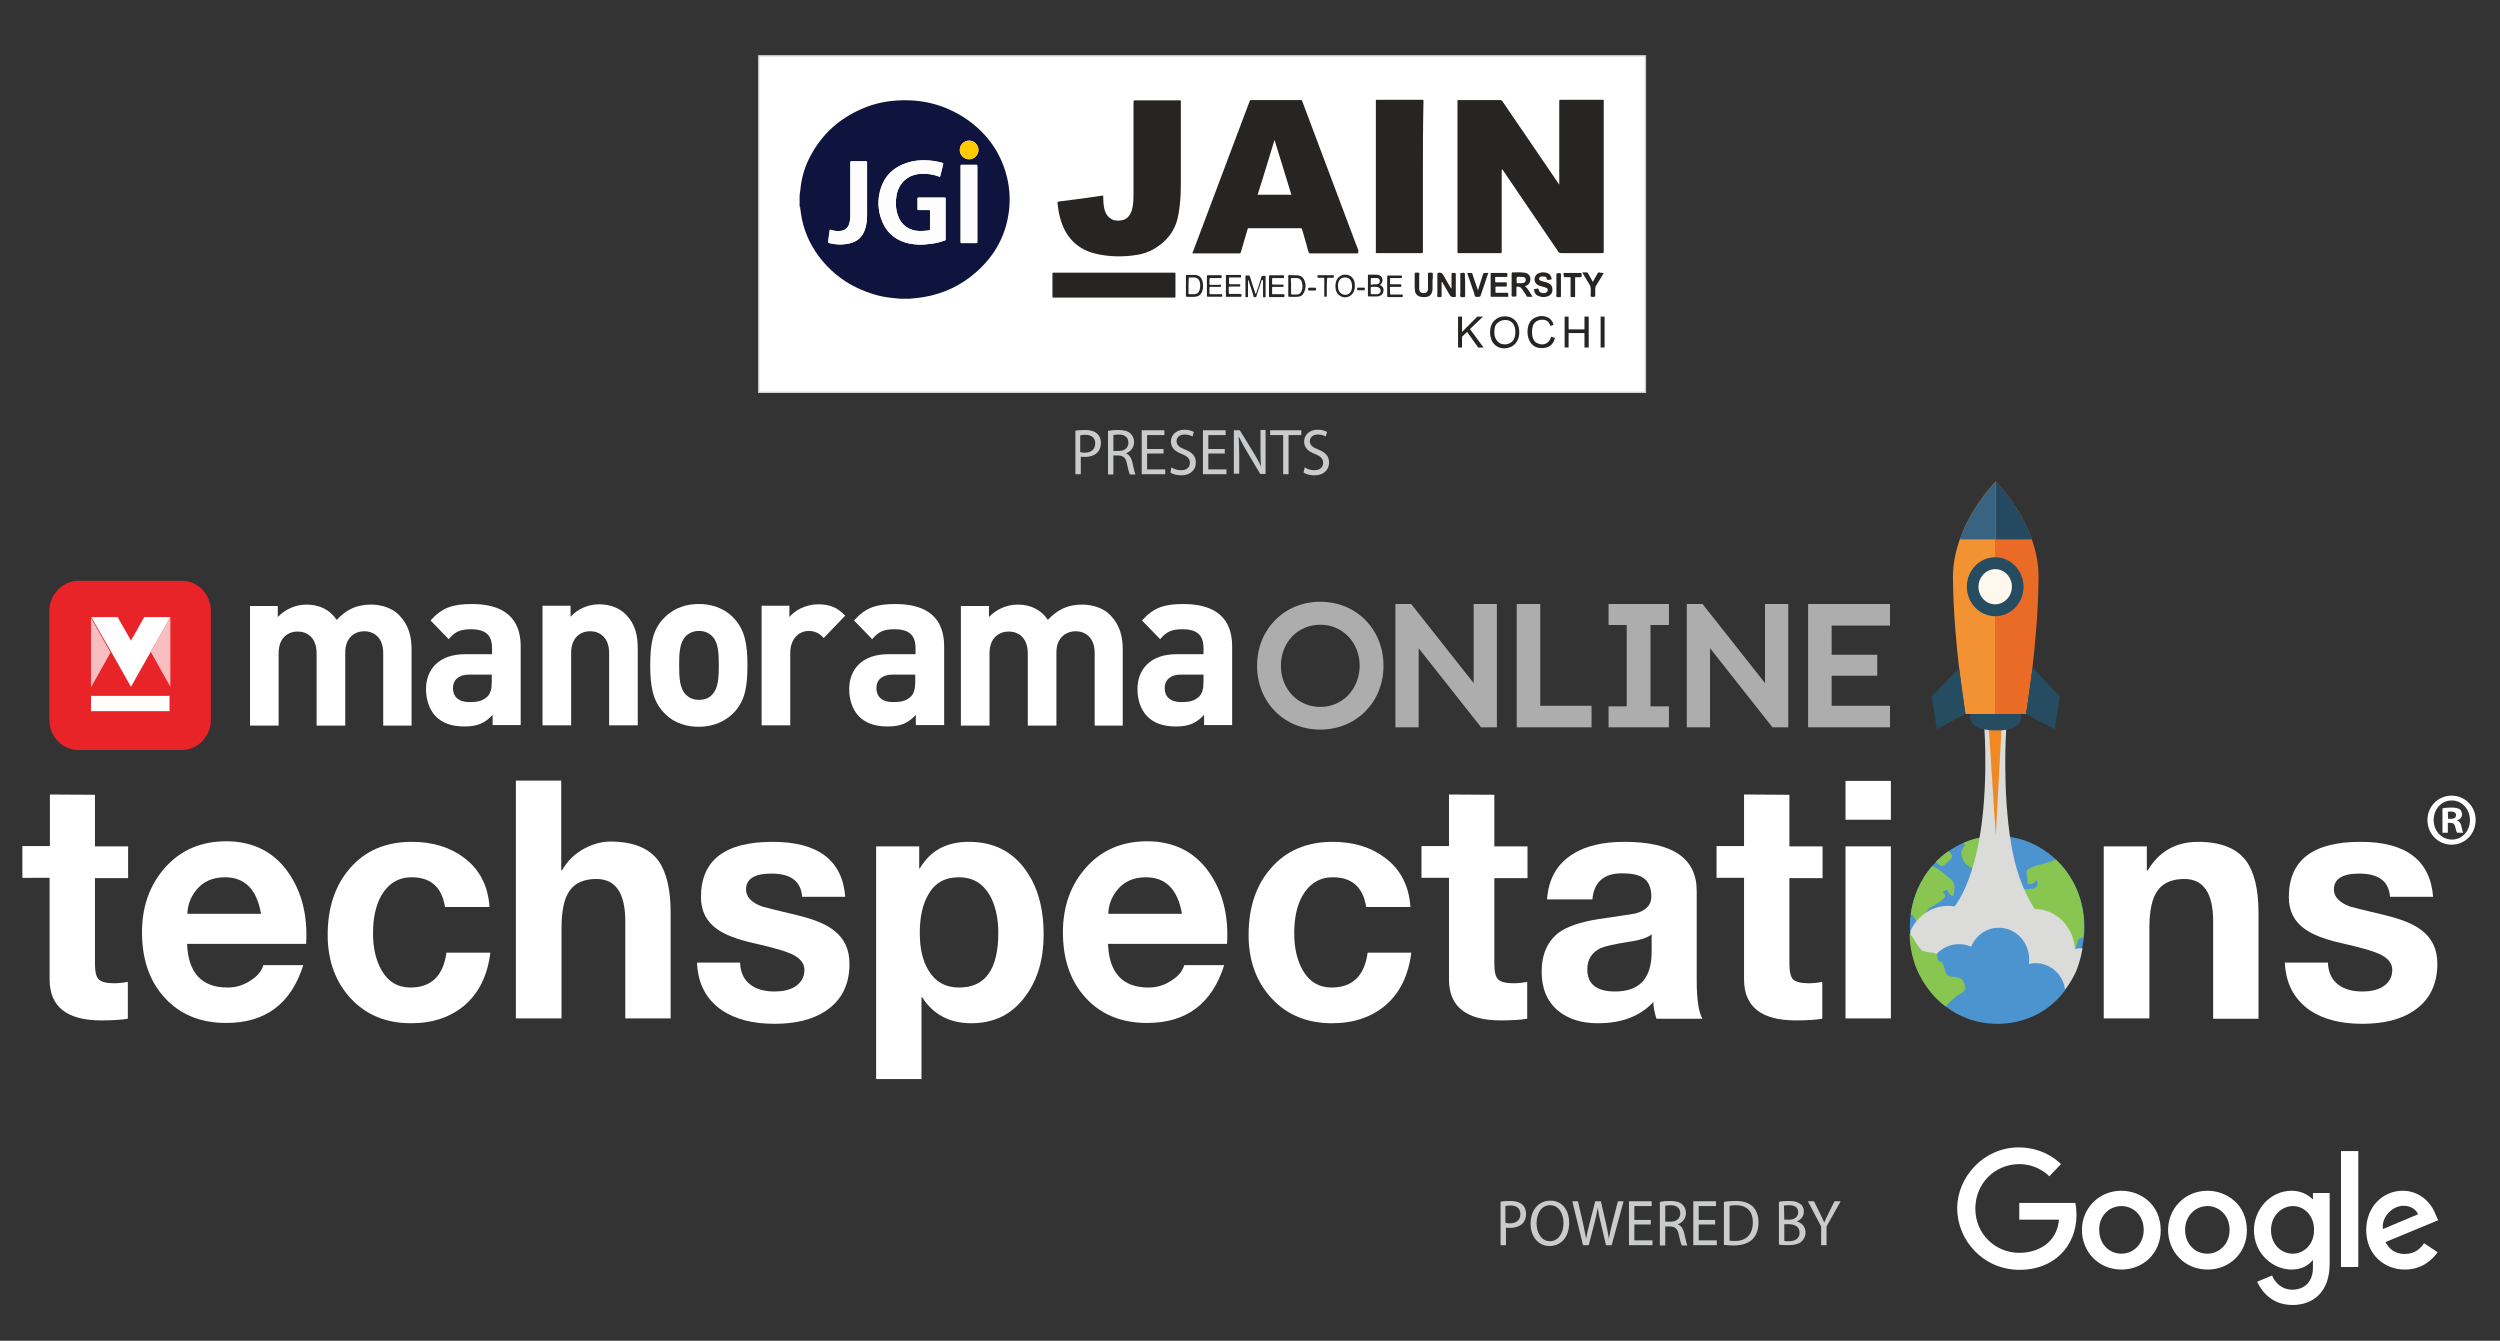 <?xml version="1.0" encoding="utf-8"?>
<!-- Generator: Adobe Illustrator 27.6.1, SVG Export Plug-In . SVG Version: 6.00 Build 0)  -->
<svg version="1.1" id="Layer_1" xmlns="http://www.w3.org/2000/svg" xmlns:xlink="http://www.w3.org/1999/xlink" x="0px" y="0px"
	 viewBox="0 0 882 473" style="enable-background:new 0 0 882 473;" xml:space="preserve">
<rect x="0" y="0" width="882" height="473" fill="#333333" stroke="none"/>
<style type="text/css">
	.st0{fill:#FFFFFF;}
	.st1{opacity:0.6;fill:#FFFFFF;enable-background:new    ;}
	.st2{fill:#E92429;}
	.st3{fill:none;}
	.st4{opacity:0.7;clip-path:url(#SVGID_00000072958895957604854040000010293748888576490156_);enable-background:new    ;}
	.st5{clip-path:url(#SVGID_00000183954321471467348170000004875736032377880203_);}
	.st6{clip-path:url(#SVGID_00000051380449555012720200000003833253863712885650_);fill:#FFFFFF;}
	.st7{clip-path:url(#SVGID_00000164498146879631553790000000996679431448755354_);fill:#FFFFFF;}
	.st8{opacity:0.7;clip-path:url(#SVGID_00000126283784016984260880000011075723678523788684_);enable-background:new    ;}
	.st9{clip-path:url(#SVGID_00000025428621014140581060000008594084462524223880_);}
	.st10{clip-path:url(#SVGID_00000155132128617981036430000012956974234428042673_);fill:#FFFFFF;}
	.st11{fill:#4B94D0;}
	.st12{fill:#89C551;}
	.st13{fill:#F1EFEE;}
	.st14{fill:#DBDCDA;}
	.st15{fill:#F39233;}
	.st16{fill:#EA6B25;}
	.st17{fill:#386381;}
	.st18{fill:#244A61;}
	.st19{fill:#264C62;}
	.st20{fill:#F18821;}
	.st21{fill:#FFF9ED;}
	.st22{fill:#FFFFFF;stroke:#D0D2D3;stroke-width:0.5;stroke-miterlimit:10;}
	.st23{fill:#CACBCC;}
	.st24{fill:#0E143D;}
	.st25{fill:#262524;}
	.st26{fill:#FDFDFD;}
	.st27{fill:#FFCB00;}
</style>
<path class="st0" d="M135.2,255.9v-25.5c0-5.7-3.5-7.7-6.7-7.7c-3.1,0-6.7,2-6.7,7.5V256h-10.1v-25.5c0-5.7-3.5-7.7-6.7-7.7
	s-6.7,2-6.7,7.7V256H88.2v-42.2H98v3.9c2.6-2.8,6.4-4.4,10.1-4.4c4.5,0,8.2,1.7,10.7,5.4c3.4-3.7,7.1-5.4,12.1-5.4
	c4,0,7.7,1.4,9.9,3.7c3.3,3.4,4.4,7.4,4.4,12v27h-10L135.2,255.9L135.2,255.9z"/>
<path class="st0" d="M173.8,255.9v-3.7c-2.7,2.9-5.3,4.1-9.9,4.1c-4.6,0-7.9-1.2-10.3-3.7c-2.2-2.4-3.3-5.8-3.3-9.5
	c0-6.8,4.4-12.3,13.8-12.3h9.5v-2.1c0-4.6-2.2-6.7-7.5-6.7c-3.9,0-5.7,1-7.8,3.5l-6.4-6.6c4-4.5,7.8-5.8,14.6-5.8
	c11.3,0,17.2,5,17.2,14.9v27.8h-9.9L173.8,255.9L173.8,255.9z M173.5,238h-8c-3.6,0-5.7,1.8-5.7,4.8c0,2.9,1.9,4.9,5.8,4.9
	c2.8,0,4.6-0.3,6.4-2c1.1-1.1,1.5-2.8,1.5-5.4V238z"/>
<path class="st0" d="M214.9,255.9v-25.5c0-5.7-3.5-7.7-6.7-7.7s-6.7,2-6.7,7.7v25.5h-10.1v-42.2h9.9v3.9c2.6-2.9,6.4-4.4,10.1-4.4
	c4,0,7.3,1.4,9.5,3.7c3.3,3.4,4.1,7.4,4.1,12v27H214.9z"/>
<path class="st0" d="M259.1,251.2c-2.5,2.7-6.6,5.2-12.6,5.2s-10-2.4-12.5-5.2c-3.6-4-4.6-8.8-4.6-16.5c0-7.6,0.9-12.4,4.6-16.4
	c2.5-2.7,6.5-5.2,12.5-5.2s10.1,2.4,12.6,5.2c3.6,4,4.6,8.8,4.6,16.4C263.7,242.4,262.8,247.2,259.1,251.2 M251.3,224.5
	c-1.2-1.2-2.7-1.9-4.7-1.9s-3.5,0.7-4.7,1.9c-2.1,2.2-2.3,5.8-2.3,10.2s0.2,8.1,2.3,10.3c1.2,1.2,2.6,1.9,4.7,1.9
	c2,0,3.6-0.6,4.7-1.9c2.1-2.2,2.3-5.9,2.3-10.3C253.6,230.3,253.4,226.7,251.3,224.5"/>
<path class="st0" d="M290.6,225.1c-1.5-1.6-2.9-2.5-5.3-2.5c-3.1,0-6.5,2.4-6.5,7.8v25.5h-10.1v-42.2h9.8v4
	c1.9-2.4,5.8-4.5,10.2-4.5c4,0,6.7,1.1,9.5,4L290.6,225.1z"/>
<path class="st0" d="M323.1,255.9v-3.7c-2.7,2.9-5.3,4.1-9.9,4.1s-7.9-1.2-10.3-3.7c-2.2-2.4-3.3-5.8-3.3-9.5
	c0-6.8,4.4-12.3,13.8-12.3h9.6v-2.1c0-4.6-2.2-6.7-7.5-6.7c-3.9,0-5.7,1-7.8,3.5l-6.4-6.6c4-4.5,7.8-5.8,14.6-5.8
	c11.3,0,17.2,5,17.2,14.9v27.8h-10L323.1,255.9L323.1,255.9z M322.9,238h-8c-3.6,0-5.7,1.8-5.7,4.8c0,2.9,1.9,4.9,5.8,4.9
	c2.8,0,4.6-0.3,6.4-2c1.1-1.1,1.5-2.8,1.5-5.4L322.9,238L322.9,238z"/>
<path class="st0" d="M386.2,255.9v-25.5c0-5.7-3.5-7.7-6.7-7.7c-3.1,0-6.8,2-6.8,7.5V256h-10.1v-25.5c0-5.7-3.5-7.7-6.7-7.7
	s-6.8,2-6.8,7.7V256H339v-42.2h9.9v3.9c2.6-2.8,6.4-4.4,10.1-4.4c4.5,0,8.2,1.7,10.7,5.4c3.4-3.7,7.1-5.4,12.1-5.4
	c4,0,7.7,1.4,9.9,3.7c3.3,3.4,4.4,7.4,4.4,12v27h-9.9V255.9z"/>
<path class="st0" d="M424.8,255.9v-3.7c-2.7,2.9-5.3,4.1-9.9,4.1s-7.9-1.2-10.3-3.7c-2.2-2.4-3.3-5.8-3.3-9.5
	c0-6.8,4.4-12.3,13.8-12.3h9.5v-2.1c0-4.6-2.2-6.7-7.5-6.7c-3.9,0-5.7,1-7.8,3.5l-6.4-6.6c4-4.5,7.8-5.8,14.6-5.8
	c11.3,0,17.2,5,17.2,14.9v27.8h-9.9L424.8,255.9L424.8,255.9z M424.6,238h-8c-3.6,0-5.7,1.8-5.7,4.8c0,2.9,1.9,4.9,5.8,4.9
	c2.8,0,4.6-0.3,6.4-2c1.1-1.1,1.5-2.8,1.5-5.4L424.6,238L424.6,238z"/>
<path class="st1" d="M465.8,212.3c-12.7,0-22.3,9.7-22.3,22.6c0,12.9,9.6,22.5,22.3,22.5c12.7,0,22.3-9.7,22.3-22.5
	C488.1,222,478.5,212.3,465.8,212.3 M465.8,249.4c-7.9,0-13.9-6.3-13.9-14.5c0-8.3,6-14.5,13.9-14.5s13.9,6.3,13.9,14.5
	C479.6,243.1,473.7,249.4,465.8,249.4"/>
<polygon class="st1" points="519.9,241 498.1,213.4 497.9,213.1 492.3,213.1 492.3,256.6 500.5,256.6 500.5,228.7 522.3,256.3 
	522.5,256.6 528.1,256.6 528.1,213.1 519.9,213.1 "/>
<polygon class="st1" points="543.4,213.1 535.1,213.1 535.1,256.6 561.5,256.6 561.5,249 543.4,249 "/>
<polygon class="st1" points="567.5,220.5 573.9,220.5 573.9,249.2 567.5,249.2 567.5,256.6 588.8,256.6 588.8,249.2 582.3,249.2 
	582.3,220.5 588.8,220.5 588.8,213.1 567.5,213.1 "/>
<polygon class="st1" points="622.7,241 600.9,213.4 600.7,213.1 595.1,213.1 595.1,256.6 603.3,256.6 603.3,228.7 625.1,256.3 
	625.3,256.6 630.9,256.6 630.9,213.1 622.7,213.1 "/>
<polygon class="st1" points="666.8,220.7 666.8,213.1 637.9,213.1 637.9,256.6 666.8,256.6 666.8,249 646.2,249 646.2,238.4 
	662.3,238.4 662.3,231 646.2,231 646.2,220.7 "/>
<path class="st2" d="M17.4,215.6v38.3c0,5.9,4.6,10.7,10.2,10.7h36.6c5.6,0,10.2-4.8,10.2-10.7v-38.3c0-5.9-4.6-10.7-10.2-10.7H27.6
	C22,205,17.4,209.8,17.4,215.6"/>
<rect x="32.1" y="245.5" class="st0" width="27.7" height="5.4"/>
<rect x="17.4" y="205" class="st3" width="649.4" height="59.6"/>
<g>
	<g>
		<g>
			<defs>
				<rect id="SVGID_1_" x="17.4" y="204.6" width="654.2" height="60"/>
			</defs>
			<clipPath id="SVGID_00000023985642389778204640000002240641485398347948_">
				<use xlink:href="#SVGID_1_"  style="overflow:visible;"/>
			</clipPath>
			<g style="opacity:0.7;clip-path:url(#SVGID_00000023985642389778204640000002240641485398347948_);enable-background:new    ;">
				<g>
					<g>
						<g>
							<defs>
								<rect id="SVGID_00000147219902269221603760000015075627288102238862_" x="52.9" y="217.6" width="7.5" height="25"/>
							</defs>
							<clipPath id="SVGID_00000075873881981706322750000000011888098264480902_">
								<use xlink:href="#SVGID_00000147219902269221603760000015075627288102238862_"  style="overflow:visible;"/>
							</clipPath>
							<g style="clip-path:url(#SVGID_00000075873881981706322750000000011888098264480902_);">
								<g>
									<g>
										<defs>
											<rect id="SVGID_00000070085978075893526710000013183670416106879651_" x="53.2" y="217.7" width="7" height="24.6"/>
										</defs>
										<clipPath id="SVGID_00000003822858281784694010000015242343983306438057_">
											<use xlink:href="#SVGID_00000070085978075893526710000013183670416106879651_"  style="overflow:visible;"/>
										</clipPath>
										<polygon style="clip-path:url(#SVGID_00000003822858281784694010000015242343983306438057_);fill:#FFFFFF;" points="
											60.1,217.7 53.2,230 60.1,242.3 										"/>
									</g>
								</g>
							</g>
						</g>
					</g>
				</g>
			</g>
		</g>
	</g>
	<g>
		<g>
			<defs>
				<rect id="SVGID_00000006677347895293733450000003823344850312917164_" x="17.4" y="204.6" width="654.2" height="60"/>
			</defs>
			<clipPath id="SVGID_00000168806110489990620580000011675110092270702224_">
				<use xlink:href="#SVGID_00000006677347895293733450000003823344850312917164_"  style="overflow:visible;"/>
			</clipPath>
			<polygon style="clip-path:url(#SVGID_00000168806110489990620580000011675110092270702224_);fill:#FFFFFF;" points="60.1,217.7 
				50.9,217.7 46.2,226 41.5,217.7 32.2,217.7 39.2,229.9 46.2,242.3 53.1,230.1 53.1,230.1 			"/>
		</g>
	</g>
</g>
<g>
	<g>
		<g>
			<defs>
				<rect id="SVGID_00000055674883344269991800000009201062159418923673_" x="17.4" y="205" width="649.4" height="59.6"/>
			</defs>
			<clipPath id="SVGID_00000183947169971815769870000015163052700188484240_">
				<use xlink:href="#SVGID_00000055674883344269991800000009201062159418923673_"  style="overflow:visible;"/>
			</clipPath>
			<g style="opacity:0.7;clip-path:url(#SVGID_00000183947169971815769870000015163052700188484240_);enable-background:new    ;">
				<g>
					<g>
						<g>
							<defs>
								<rect id="SVGID_00000000187017070839194980000013749677572429874053_" x="31.8" y="217.9" width="7.4" height="24.9"/>
							</defs>
							<clipPath id="SVGID_00000139985290728448654940000011575480870906843573_">
								<use xlink:href="#SVGID_00000000187017070839194980000013749677572429874053_"  style="overflow:visible;"/>
							</clipPath>
							<g style="clip-path:url(#SVGID_00000139985290728448654940000011575480870906843573_);">
								<g>
									<g>
										<defs>
											<rect id="SVGID_00000055695371025504308030000003125596851597424822_" x="32.1" y="218" width="7" height="24.5"/>
										</defs>
										<clipPath id="SVGID_00000171687159389336433230000015834937772565726600_">
											<use xlink:href="#SVGID_00000055695371025504308030000003125596851597424822_"  style="overflow:visible;"/>
										</clipPath>
										<polygon style="clip-path:url(#SVGID_00000171687159389336433230000015834937772565726600_);fill:#FFFFFF;" points="
											32.1,218 32.1,242.5 39,230.2 										"/>
									</g>
								</g>
							</g>
						</g>
					</g>
				</g>
			</g>
		</g>
	</g>
</g>
<g>
	<g>
		<g>
			<g>
				<g>
					<g>
						<g>
							<g>
								<path class="st11" d="M735.4,327c0,17.8-13.8,32.1-30.8,32.1s-30.8-14.4-30.8-32.1c0-17.8,13.8-32.1,30.8-32.1
									C721.6,294.9,735.4,309.3,735.4,327z"/>
							</g>
						</g>
					</g>
				</g>
			</g>
		</g>
	</g>
</g>
<g>
	<g>
		<g>
			<g>
				<g>
					<g>
						<g>
							<g>
								<path class="st12" d="M702.5,322.1c-0.4,2.6-4.5,2.4-5.4,4.9c-0.8,2.2,0.8,4.9,2.3,6.1c4.3,2.8,8,0.6,8,7.7
									c0,3.6-3.1,10.9,1.4,12.8c3.7,1.4,9.9-4.5,11.6-6.7c1.4-2,1.7-3.2,3.7-4.9c2.3-2,3.1-2.2,0.6-4.1c-1.9-1.4-3.3-0.8-4.1-3.7
									c-0.4-1.4,1-3.6,0.6-5.3c-0.6-3.9-5.2-4.5-8.5-6.1c-3.5-1.6-5.6-1.6-9.3-1.6L702.5,322.1z"/>
							</g>
						</g>
					</g>
				</g>
			</g>
		</g>
	</g>
</g>
<g>
	<g>
		<g>
			<g>
				<g>
					<g>
						<g>
							<g>
								<path class="st12" d="M725.3,303.2c-2.1,1.2-5.4,1.7-7.3,2.3c-5,2-2.3,1.8-2.7,6.3c1.4,0.4,2.5-0.2,3.3-1.4
									c1.4,4.1-3.5,3.2-5.2,3.2c-1,0-1.7-0.4-2.7,0c-1.6,0.8,0.4,3.7-1.7,1.6c-1-0.6-0.2-2.4-1.6-3.4c-0.6-0.4-3.7-0.6-4.3-0.2
									c-2.3,1.6,0.8,4.3,2.5,5.7c1.4,1.2,0.8,1.6,2.9,2c1.2,0.2,2.3-0.8,3.5-0.4c2.3,0.6,3.3,3,5.8,3.9c3.1,1,4.7,0.8,6,4.1
									c0.8,2,1,4.3,2.1,6.5c1.9,3,4.5,5.1,6.4,1.2c0.9-2,0.4-4.1,2.7-3.7c0.1-1.2,0.2-2.5,0.2-3.8
									C735.4,317.6,731.5,309.1,725.3,303.2z"/>
							</g>
						</g>
					</g>
				</g>
			</g>
		</g>
	</g>
</g>
<g>
	<g>
		<g>
			<g>
				<g>
					<g>
						<g>
							<g>
								<path class="st12" d="M687,309.1c-1.9-1.5-3.5-3-5.4-3.5c-4,4.7-6.7,10.6-7.5,17.1c1.8,0,1.1,3.4,3.6,2.2
									c0.6-0.2,1.9-3.2,2.5-4.1c1.2-1.2,8.5-4.1,5.2-5.9c0.4-0.6,0.8-0.8,1.6-1c0.4,1.2,1,2,2.1,2.2
									C689.9,312.6,689.9,311.2,687,309.1z"/>
							</g>
						</g>
					</g>
				</g>
			</g>
		</g>
	</g>
</g>
<g>
	<g>
		<g>
			<g>
				<g>
					<g>
						<g>
							<g>
								<path class="st12" d="M685.4,305.5c0.4,0,3.3-2.8,3.3-3c0-1-0.5-1.7-1.3-2.2c-1.6,1.1-3,2.3-4.4,3.7
									C683.8,304.8,684.3,305.5,685.4,305.5z"/>
							</g>
						</g>
					</g>
				</g>
			</g>
		</g>
	</g>
</g>
<g>
	<g>
		<g>
			<g>
				<g>
					<g>
						<g>
							<g>
								<path class="st12" d="M703.9,294.9c-4.1,0.1-7.9,1-11.4,2.6c0.3,0.2,0.5,0.4,0.8,0.5c-1.3,2.3-2,2.7-0.6,5.5
									c1,2.3,2.6,2,4.5,3.8c1.5-1.7,0.3-2.3,0.7-3.8c0.3-1.5,1.6-2.3,2.9-2.9c2-0.9,5.7,0.2,5.2-3
									C706,296.4,705.2,295.5,703.9,294.9z"/>
							</g>
						</g>
					</g>
				</g>
			</g>
		</g>
	</g>
</g>
<g>
	<g>
		<g>
			<g>
				<g>
					<g>
						<g>
							<g>
								<path class="st12" d="M702.1,302.1c1.6-0.3,1.7,1.4,3.3,0.9c1,2.7-5.4,2.1-3.3-0.8V302.1z"/>
							</g>
						</g>
					</g>
				</g>
			</g>
		</g>
	</g>
</g>
<path class="st13" d="M727.4,319.1"/>
<g>
	<path class="st0" d="M33.5,280.4v18.2h11.7v11.2H33.5v30.1c0,2.8,0.4,4.7,1.3,5.6c0.9,0.9,2.7,1.4,5.4,1.4c1.8,0,3.4-0.2,4.9-0.5
		v13c-2.2,0.4-5.4,0.6-9.3,0.6c-12.2,0-18.3-4.8-18.3-14.5v-35.8H7.9v-11.2h9.7v-18.2L33.5,280.4L33.5,280.4z"/>
	<path class="st0" d="M108,333H66c0.4,10.3,5.2,15.4,14.3,15.4c3.1,0,5.8-0.9,8.3-2.6c2.3-1.5,3.7-3.2,4.3-5.3H107
		c-4.3,13.6-13.3,20.4-27.2,20.4c-9.1,0-16.3-3-21.7-8.9s-8-13.6-8-23.1c0-9.2,2.8-16.9,8.3-23s12.7-9.1,21.4-9.1
		c9.4,0,16.8,3.7,21.9,11C106.5,314.7,108.6,323.1,108,333 M66.1,322.4h26c-1.5-8.6-5.7-12.9-12.7-12.9c-4.5,0-7.9,1.6-10.3,4.7
		C67.2,316.6,66.2,319.3,66.1,322.4"/>
	<path class="st0" d="M172.7,320H157c-1.1-7-5-10.5-11.8-10.5c-4.6,0-8.2,2.2-10.7,6.5c-2,3.6-2.9,8-2.9,13.3c0,5.1,1,9.4,2.9,12.8
		c2.3,4.2,5.8,6.3,10.3,6.3c7.3,0,11.6-4.1,12.7-12.3H173c-1,8-4,14.1-8.9,18.4c-5,4.3-11.3,6.5-19.1,6.5c-8.7,0-15.8-2.9-21.2-8.7
		c-5.4-5.8-8.2-13.3-8.2-22.4c0-9.7,2.6-17.5,7.8-23.5c5.4-6.3,12.7-9.4,21.9-9.4c7.3,0,13.5,1.9,18.4,5.6
		C169.3,306.8,172.2,312.6,172.7,320"/>
	<path class="st0" d="M182,359.3v-83.9h16V307h0.3c1.9-3.3,4.5-5.8,7.8-7.6c3-1.6,6.1-2.5,9.2-2.5c8,0,13.7,2.3,17,6.8
		c2.8,3.9,4.3,10,4.3,18.2v37.4h-16V325c0-9.9-3.4-14.9-10.2-14.9c-4.3,0-7.5,1.4-9.4,4.1c-2,2.7-2.9,7.2-2.9,13.3v31.8H182z"/>
	<path class="st0" d="M245.9,339.6h15.2c0.1,3.4,1.3,6.1,3.8,7.9c2.2,1.6,5,2.3,8.4,2.3c2.8,0,5.1-0.5,7-1.6
		c2.3-1.4,3.5-3.4,3.5-6.1c0-2.3-1.6-4.2-4.7-5.6c-2.2-1-6.7-2.3-13.4-3.8c-5.7-1.3-9.9-2.9-12.7-4.9c-3.8-2.7-5.7-6.4-5.7-11.3
		c0-13,8.4-19.5,25.3-19.5c16,0,24.6,6.5,25.6,19.4H283c-0.4-5.5-4-8.2-10.9-8.2c-5.9,0-8.9,1.9-8.9,5.6c0,2.6,1.9,4.6,5.6,6
		c0.5,0.2,4.6,1.2,12.5,3.1c5.8,1.4,10,3.1,12.7,5.2c3.8,2.8,5.7,6.8,5.7,11.9c0,7.4-2.8,12.9-8.3,16.6c-4.6,3.1-10.6,4.6-18.2,4.6
		s-13.7-1.6-18.4-4.7C249.1,352.6,246.2,347,245.9,339.6"/>
	<path class="st0" d="M309.1,380.7v-82.1h15.2v7.8h0.2c3.7-6.3,9.4-9.4,17.3-9.4c8.6,0,15.3,3.3,20,9.9c4.3,5.9,6.4,13.5,6.4,22.8
		c0,8.7-2.1,15.9-6.4,21.7c-4.6,6.4-11,9.6-19.1,9.6c-7.7,0-13.5-3.1-17.4-9.2h-0.2v28.9L309.1,380.7L309.1,380.7z M338.4,348.4
		c9.2,0,13.8-6.4,13.8-19.3c0-5.5-1.1-9.9-3.1-13.4c-2.5-4.2-6.1-6.2-10.8-6.2c-4.9,0-8.5,2-10.8,6.1c-2,3.4-3,8-3,13.5
		s1,9.9,3.1,13.3C330,346.4,333.6,348.4,338.4,348.4"/>
	<path class="st0" d="M432.9,333h-42c0.4,10.3,5.2,15.4,14.3,15.4c3.1,0,5.8-0.9,8.3-2.6c2.3-1.5,3.7-3.2,4.3-5.3h14.1
		c-4.3,13.6-13.3,20.4-27.2,20.4c-9.1,0-16.3-3-21.7-8.9c-5.4-5.9-8-13.6-8-23.1c0-9.2,2.8-16.9,8.3-23s12.7-9.1,21.4-9.1
		c9.4,0,16.8,3.7,21.9,11C431.4,314.7,433.5,323.1,432.9,333 M391,322.4h26c-1.5-8.6-5.7-12.9-12.7-12.9c-4.5,0-7.9,1.6-10.3,4.7
		C392.1,316.6,391.1,319.3,391,322.4"/>
	<path class="st0" d="M497.6,320H482c-1.1-7-5-10.5-11.8-10.5c-4.6,0-8.2,2.2-10.7,6.5c-2,3.6-2.9,8-2.9,13.3c0,5.1,1,9.4,2.9,12.8
		c2.3,4.2,5.8,6.3,10.3,6.3c7.3,0,11.6-4.1,12.7-12.3h15.4c-1,8-4,14.1-8.9,18.4c-5,4.3-11.3,6.5-19.1,6.5c-8.7,0-15.8-2.9-21.2-8.7
		c-5.4-5.8-8.2-13.3-8.2-22.4c0-9.7,2.6-17.5,7.8-23.5c5.4-6.3,12.7-9.4,21.9-9.4c7.3,0,13.5,1.9,18.4,5.6
		C494.2,306.8,497.1,312.6,497.6,320"/>
	<path class="st0" d="M527.2,280.4v18.2h11.7v11.2h-11.7v30.1c0,2.8,0.4,4.7,1.3,5.6c0.9,0.9,2.7,1.4,5.4,1.4c1.8,0,3.4-0.2,4.9-0.5
		v13c-2.2,0.4-5.4,0.6-9.3,0.6c-12.2,0-18.3-4.8-18.3-14.5v-35.8h-9.7v-11.2h9.7v-18.2L527.2,280.4L527.2,280.4z"/>
	<path class="st0" d="M561.8,317.3h-16c0.5-7.2,3.5-12.5,9.1-16c4.6-2.9,10.7-4.3,18.2-4.3c17,0,25.5,5.8,25.5,17.3v31.6
		c0,6.7,0.7,11.2,2,13.5h-16.2c-0.7-2.2-1.1-4.2-1.1-5.9c-4.6,5-11.1,7.5-19.6,7.5c-5.8,0-10.5-1.5-14.1-4.5
		c-3.8-3.2-5.7-7.8-5.7-13.7c0-6.2,2.1-10.8,6.2-13.9c3-2.1,7.5-3.6,13.6-4.6c8.6-1.3,13-1.9,13.2-2c3.8-1,5.7-3,5.7-6
		c0-3.3-1.1-5.6-3.2-6.8c-1.5-0.9-3.9-1.4-7.2-1.4C565.9,308.1,562.3,311.2,561.8,317.3 M582.7,335.8v-6.2c-1.3,1.2-4,2.1-8.3,2.7
		c-4.9,0.8-8.1,1.5-9.7,2.2c-3.1,1.5-4.7,4-4.7,7.5c0,5.2,3.3,7.8,9.8,7.8C578.4,349.8,582.7,345.2,582.7,335.8"/>
	<path class="st0" d="M631.3,280.4v18.2H643v11.2h-11.7v30.1c0,2.8,0.4,4.7,1.3,5.6c0.9,0.9,2.7,1.4,5.4,1.4c1.8,0,3.4-0.2,4.9-0.5
		v13c-2.2,0.4-5.4,0.6-9.3,0.6c-12.2,0-18.3-4.8-18.3-14.5v-35.8h-9.7v-11.2h9.7v-18.2L631.3,280.4L631.3,280.4z"/>
	<path class="st0" d="M667.1,289.2h-16v-13.7h16V289.2z M651.1,298.6h16v60.7h-16V298.6z"/>
	<path class="st0" d="M742.2,359.3v-60.7h15.2v8.5h0.3c4-6.7,9.9-10.1,17.8-10.1c8,0,13.7,2.3,17,6.8c2.8,3.9,4.3,10,4.3,18.2v37.4
		h-16V325c0-9.9-3.4-14.9-10.2-14.9c-4.3,0-7.5,1.4-9.4,4.1c-2,2.7-2.9,7.2-2.9,13.3v31.8H742.2z"/>
	<path class="st0" d="M806.1,339.6h15.2c0.1,3.4,1.3,6.1,3.8,7.9c2.2,1.6,5,2.3,8.4,2.3c2.8,0,5.1-0.5,7-1.6
		c2.3-1.4,3.5-3.4,3.5-6.1c0-2.3-1.6-4.2-4.7-5.6c-2.2-1-6.7-2.3-13.4-3.8c-5.7-1.3-9.9-2.9-12.7-4.9c-3.8-2.7-5.7-6.4-5.7-11.3
		c0-13,8.4-19.5,25.3-19.5c16,0,24.6,6.5,25.6,19.4h-15.2c-0.4-5.5-4-8.2-10.9-8.2c-5.9,0-8.9,1.9-8.9,5.6c0,2.6,1.9,4.6,5.6,6
		c0.5,0.2,4.6,1.2,12.5,3.1c5.8,1.4,10,3.1,12.7,5.2c3.8,2.8,5.7,6.8,5.7,11.9c0,7.4-2.8,12.9-8.3,16.6c-4.6,3.1-10.6,4.6-18.2,4.6
		c-7.6,0-13.7-1.6-18.4-4.7C809.4,352.6,806.4,347,806.1,339.6"/>
	<path class="st0" d="M873.4,289.3c0,4.9-3.7,8.7-8.5,8.7c-4.7,0-8.5-3.8-8.5-8.7c0-4.8,3.8-8.6,8.5-8.6
		C869.7,280.7,873.4,284.5,873.4,289.3 M858.6,289.3c0,3.8,2.7,6.9,6.5,6.9c3.6,0,6.3-3.1,6.3-6.8c0-3.8-2.7-7-6.4-7
		C861.3,282.4,858.6,285.5,858.6,289.3 M863.6,293.8h-1.9v-8.6c0.8-0.2,1.8-0.3,3.2-0.3c1.6,0,2.3,0.3,2.9,0.6
		c0.5,0.4,0.8,1.1,0.8,1.9c0,0.9-0.7,1.7-1.7,2v0.1c0.8,0.3,1.3,0.9,1.5,2.1c0.3,1.3,0.4,1.8,0.6,2.2h-2.1c-0.3-0.3-0.4-1.1-0.7-2.1
		c-0.2-0.9-0.7-1.4-1.7-1.4h-0.9L863.6,293.8L863.6,293.8z M863.7,288.9h0.9c1.1,0,1.9-0.4,1.9-1.3c0-0.8-0.6-1.3-1.8-1.3
		c-0.5,0-0.9,0.1-1.1,0.1L863.7,288.9L863.7,288.9z"/>
</g>
<path class="st14" d="M728,349.9h-45.3c0,0-5.2-3.6-7.1-10.1c-2-6.6-1.6-11.3-1.6-11.3c2.3-5.2,7.4-8.9,13.2-8.9
	c0.9,0,1.5,0.1,2.4,0.2c2.3-3.1,5.5-9,7.9-19.7c4.3-19.2,2.6-42.9,2.6-42.9h7.7c0,0-1.5,21.6,1.8,40.9c1.9,11.4,5.6,18.6,8.3,22.6
	h-0.1c7.6,0,13.7,6.2,14.3,14.2c0.8-0.3,1.7-0.4,2.6-0.4c0,0-0.5,3.9-2.3,8.3C730.4,347.1,728,349.9,728,349.9"/>
<path class="st11" d="M728.5,348.8c-0.8-5.2-5.2-9-10.4-9c-0.8,0-1.5,0.1-2.3,0.3c0.1-0.5,0.1-1.1,0.1-1.6c0-6.2-4.8-11.2-10.7-11.2
	c-4.4,0-8.1,2.7-9.8,6.7c-1.3-0.6-2.7-0.9-4.3-0.9c-6.1,0-11.1,5.2-11.1,11.6c0,1.7,0.3,3.2,0.9,4.7c0,0,7.6,11.8,23.8,11.8
	c16.3,0,23.8-11.8,23.8-11.8"/>
<path class="st15" d="M704.1,169.9v82h-10.7c0,0-4.2-24.7-4.4-47.9C688.8,185.1,704.1,169.9,704.1,169.9"/>
<path class="st16" d="M704.1,169.9v82h10.7c0,0,4.2-24.7,4.4-47.9C719.5,185.1,704.1,169.9,704.1,169.9"/>
<path class="st17" d="M691.4,190.3c4.3-12,12.7-20.4,12.7-20.4v20.4H691.4z"/>
<path class="st18" d="M716.9,190.3c-4.3-12-12.7-20.4-12.7-20.4v20.4H716.9z"/>
<polygon class="st19" points="691.2,235.7 681.5,245.7 683.3,257.2 693.4,251.9 "/>
<polygon class="st19" points="717.1,235.6 726.7,245.7 724.9,257.3 714.8,251.9 "/>
<polygon class="st20" points="701.7,257.5 704.1,294.9 706.1,257.6 "/>
<path class="st19" d="M695.3,251.9h17.6c0,0,2,5.7-8,5.8C692.9,257.9,695.3,251.9,695.3,251.9"/>
<path class="st19" d="M713.9,207c0,5.8-4.5,10.4-10,10.4s-10-4.7-10-10.4c0-5.8,4.5-10.4,10-10.4S713.9,201.3,713.9,207"/>
<path class="st21" d="M709.8,207c0,3.4-2.7,6.2-5.9,6.2c-3.3,0-5.9-2.8-5.9-6.2s2.7-6.2,5.9-6.2C707.2,200.8,709.8,203.6,709.8,207"
	/>
<g>
	<g>
		<g>
			<g>
				<g>
					<g>
						<g>
							<g>
								<path class="st12" d="M686.9,343.9c-0.6-0.6-1-3.2-1.6-4.1c-0.2-0.6-1.2-0.6-1.6-1c-0.4-0.6,0.2-1.8-0.6-2.2
									c-1.2-0.8-2.3-0.4-3.5-0.8c-1.9-0.6-1,0.2-2.5-1.6c-1.2-1.2-2-3.6-3.4-4.8c0.1,10.6,5.1,19.9,12.7,25.7
									c1-1.2,2.1-2.2,3.3-3.2c1.7-1.6,4.7-1.8,3.3-4.9C692,343.7,688.5,345.3,686.9,343.9z"/>
							</g>
						</g>
					</g>
				</g>
			</g>
		</g>
	</g>
</g>
<rect x="267.7" y="19.7" class="st22" width="312.8" height="118.7"/>
<g>
	<path class="st23" d="M379.2,152c0.9-0.2,2.1-0.3,3.7-0.3c1.9,0,3.3,0.5,4.2,1.3c0.8,0.7,1.3,1.9,1.3,3.2c0,1.4-0.4,2.5-1.1,3.3
		c-1,1.1-2.7,1.7-4.5,1.7c-0.6,0-1.1,0-1.5-0.1v6.2h-1.9V152H379.2z M381.1,159.5c0.4,0.1,0.9,0.2,1.6,0.2c2.3,0,3.7-1.2,3.7-3.3
		c0-2-1.4-3-3.5-3c-0.8,0-1.5,0.1-1.8,0.2L381.1,159.5L381.1,159.5z"/>
	<path class="st23" d="M390.9,152c1-0.2,2.4-0.3,3.7-0.3c2,0,3.4,0.4,4.3,1.3c0.7,0.7,1.2,1.7,1.2,2.9c0,2-1.2,3.4-2.8,4v0.1
		c1.1,0.4,1.8,1.5,2.2,3.1c0.5,2.2,0.8,3.7,1.1,4.3h-2c-0.2-0.4-0.6-1.8-1-3.7c-0.4-2.1-1.2-2.9-3-3h-1.8v6.7h-1.9L390.9,152
		L390.9,152z M392.8,159.1h2c2,0,3.3-1.2,3.3-2.9c0-2-1.4-2.9-3.4-2.9c-0.9,0-1.6,0.1-1.9,0.2V159.1z"/>
	<path class="st23" d="M410.5,160h-5.8v5.6h6.4v1.7h-8.3v-15.5h8v1.7h-6.1v4.9h5.8V160L410.5,160z"/>
	<path class="st23" d="M413.3,164.9c0.9,0.6,2.1,1,3.4,1c2,0,3.1-1.1,3.1-2.6c0-1.4-0.8-2.3-2.8-3.1c-2.4-0.9-3.9-2.2-3.9-4.4
		c0-2.4,1.9-4.2,4.8-4.2c1.5,0,2.6,0.4,3.3,0.8l-0.5,1.6c-0.5-0.3-1.5-0.7-2.8-0.7c-2,0-2.8,1.3-2.8,2.3c0,1.4,0.9,2.2,3,3
		c2.5,1,3.8,2.3,3.8,4.6c0,2.4-1.7,4.5-5.2,4.5c-1.4,0-3-0.4-3.8-1L413.3,164.9z"/>
	<path class="st23" d="M432.1,160h-5.8v5.6h6.4v1.7h-8.3v-15.5h8v1.7h-6.1v4.9h5.8V160z"/>
	<path class="st23" d="M435.3,167.3v-15.5h2.1l4.8,7.8c1.1,1.8,2,3.4,2.7,5l0,0c-0.2-2.1-0.2-4-0.2-6.4v-6.5h1.8v15.5h-1.9l-4.7-7.9
		c-1-1.7-2-3.5-2.8-5.2H437c0.1,2,0.2,3.8,0.2,6.4v6.6h-1.9L435.3,167.3L435.3,167.3z"/>
	<path class="st23" d="M452.6,153.5h-4.5v-1.7h11v1.7h-4.5v13.8h-1.9v-13.8H452.6z"/>
	<path class="st23" d="M460.3,164.9c0.9,0.6,2.1,1,3.4,1c2,0,3.1-1.1,3.1-2.6c0-1.4-0.8-2.3-2.8-3.1c-2.4-0.9-3.9-2.2-3.9-4.4
		c0-2.4,1.9-4.2,4.8-4.2c1.5,0,2.6,0.4,3.3,0.8l-0.5,1.6c-0.5-0.3-1.5-0.7-2.8-0.7c-2,0-2.8,1.3-2.8,2.3c0,1.4,0.9,2.2,3,3
		c2.5,1,3.8,2.3,3.8,4.6c0,2.4-1.7,4.5-5.2,4.5c-1.4,0-3-0.4-3.8-1L460.3,164.9z"/>
</g>
<g>
	<path class="st23" d="M529.2,424c0.9-0.2,2.1-0.3,3.7-0.3c1.9,0,3.3,0.5,4.2,1.3c0.8,0.7,1.3,1.9,1.3,3.2c0,1.4-0.4,2.5-1.1,3.3
		c-1,1.1-2.7,1.7-4.5,1.7c-0.6,0-1.1,0-1.5-0.1v6.2h-1.9V424H529.2z M531.1,431.4c0.4,0.1,0.9,0.2,1.6,0.2c2.3,0,3.7-1.2,3.7-3.3
		c0-2-1.4-3-3.5-3c-0.8,0-1.5,0.1-1.8,0.2V431.4z"/>
	<path class="st23" d="M553.6,431.4c0,5.3-3.1,8.2-6.9,8.2c-3.9,0-6.7-3.2-6.7-7.9c0-4.9,2.9-8.1,6.9-8.1
		C551,423.5,553.6,426.8,553.6,431.4z M542.1,431.6c0,3.3,1.7,6.3,4.7,6.3s4.8-2.9,4.8-6.4c0-3.1-1.5-6.3-4.7-6.3
		C543.7,425.2,542.1,428.2,542.1,431.6z"/>
	<path class="st23" d="M558.5,439.3l-3.8-15.5h2l1.8,7.8c0.4,1.9,0.8,3.9,1.1,5.4l0,0c0.2-1.5,0.7-3.4,1.2-5.4l2-7.8h2l1.8,7.9
		c0.4,1.8,0.8,3.7,1,5.3l0,0c0.3-1.7,0.7-3.4,1.2-5.4l2-7.8h2l-4.2,15.5h-2l-1.9-8.1c-0.5-2-0.8-3.5-1-5.1l0,0
		c-0.3,1.5-0.6,3.1-1.1,5.1l-2.1,8.1H558.5z"/>
	<path class="st23" d="M582.4,432h-5.8v5.6h6.4v1.7h-8.3v-15.5h8v1.7h-6.1v4.9h5.8L582.4,432L582.4,432z"/>
	<path class="st23" d="M585.6,424c1-0.2,2.4-0.3,3.7-0.3c2,0,3.4,0.4,4.3,1.3c0.7,0.7,1.2,1.7,1.2,2.9c0,2-1.2,3.4-2.8,4v0.1
		c1.1,0.4,1.8,1.5,2.2,3.1c0.5,2.2,0.8,3.7,1.1,4.3h-2c-0.2-0.4-0.6-1.8-1-3.7c-0.4-2.1-1.2-2.9-3-3h-1.8v6.7h-1.9V424z M587.5,431
		h2c2,0,3.3-1.2,3.3-2.9c0-2-1.4-2.9-3.4-2.9c-0.9,0-1.6,0.1-1.9,0.2L587.5,431L587.5,431z"/>
	<path class="st23" d="M605.1,432h-5.8v5.6h6.4v1.7h-8.3v-15.5h8v1.7h-6.1v4.9h5.8L605.1,432L605.1,432z"/>
	<path class="st23" d="M608.2,424c1.2-0.2,2.6-0.3,4.1-0.3c2.8,0,4.7,0.7,6,1.9c1.3,1.3,2.1,3.1,2.1,5.6s-0.7,4.6-2.1,6
		c-1.4,1.4-3.7,2.2-6.6,2.2c-1.4,0-2.5-0.1-3.5-0.2V424z M610.2,437.7c0.5,0.1,1.2,0.1,1.9,0.1c4.1,0,6.3-2.4,6.3-6.6c0-3.7-2-6-6-6
		c-1,0-1.7,0.1-2.2,0.2V437.7z"/>
	<path class="st23" d="M627.6,424c0.8-0.2,2.2-0.3,3.5-0.3c1.9,0,3.1,0.3,4.1,1.1c0.8,0.6,1.2,1.5,1.2,2.7c0,1.5-0.9,2.8-2.5,3.4
		l0,0c1.4,0.4,3.1,1.6,3.1,3.9c0,1.3-0.5,2.3-1.3,3.1c-1,1-2.7,1.4-5.1,1.4c-1.3,0-2.3-0.1-3-0.2V424z M629.5,430.3h1.7
		c2,0,3.2-1.1,3.2-2.6c0-1.8-1.3-2.5-3.3-2.5c-0.9,0-1.4,0.1-1.7,0.1L629.5,430.3L629.5,430.3z M629.5,437.8
		c0.4,0.1,0.9,0.1,1.6,0.1c2,0,3.8-0.8,3.8-3c0-2.1-1.7-3-3.8-3h-1.6V437.8z"/>
	<path class="st23" d="M642.5,439.3v-6.6l-4.7-8.9h2.2l2.1,4.3c0.6,1.2,1,2.1,1.5,3.2l0,0c0.4-1,0.9-2,1.5-3.2l2.1-4.3h2.2l-5,8.9
		v6.6H642.5z"/>
</g>
<g>
	<path id="XMLID_00000122695531037387963800000011977886530388602245_" class="st0" d="M732.2,424.4h-19.8v5.9h14
		c-0.7,8.3-7.6,11.7-14,11.7c-8.3,0-15.5-6.5-15.5-15.6c0-8.9,6.9-15.7,15.5-15.7c6.7,0,10.6,4.3,10.6,4.3l4.1-4.3
		c0,0-5.3-5.9-14.9-5.9c-12.3,0-21.7,10.4-21.7,21.5c0,11,8.9,21.7,22.1,21.7c11.6,0,20-7.9,20-19.6
		C732.5,425.8,732.2,424.4,732.2,424.4L732.2,424.4z"/>
	<path id="XMLID_00000108267126502727736240000005935798736783020691_" class="st0" d="M748.4,420.1c-8.1,0-13.9,6.4-13.9,13.8
		c0,7.5,5.6,14,14,14c7.6,0,13.8-5.8,13.8-13.8C762.3,424.8,755.1,420.1,748.4,420.1z M748.5,425.5c4,0,7.8,3.2,7.8,8.4
		c0,5.1-3.8,8.4-7.8,8.4c-4.5,0-7.9-3.5-7.9-8.4C740.5,429.1,744,425.5,748.5,425.5z"/>
	<path id="XMLID_00000066492425663495522400000009575085883552930479_" class="st0" d="M778.8,420.1c-8.1,0-13.9,6.4-13.9,13.8
		c0,7.5,5.6,14,14,14c7.6,0,13.8-5.8,13.8-13.8C792.7,424.8,785.4,420.1,778.8,420.1L778.8,420.1z M778.8,425.5c4,0,7.8,3.2,7.8,8.4
		c0,5.1-3.8,8.4-7.8,8.4c-4.5,0-7.9-3.5-7.9-8.4C770.9,429.1,774.4,425.5,778.8,425.5z"/>
	<path id="XMLID_00000108996486247200870490000012611884117044768903_" class="st0" d="M808.5,420.1c-7.5,0-13.3,6.5-13.3,13.9
		c0,8.4,6.8,13.9,13.2,13.9c3.9,0,6.1-1.6,7.6-3.4v2.8c0,4.8-2.9,7.7-7.3,7.7c-4.2,0-6.4-3.2-7.1-5l-5.3,2.2c1.9,4,5.7,8.2,12.5,8.2
		c7.4,0,13.1-4.7,13.1-14.5v-25H816v2.3C814.2,421.4,811.7,420.1,808.5,420.1L808.5,420.1z M809,425.5c3.7,0,7.4,3.1,7.4,8.4
		c0,5.4-3.8,8.4-7.5,8.4c-4,0-7.7-3.2-7.7-8.4C801.3,428.7,805.1,425.5,809,425.5L809,425.5z"/>
	<path id="XMLID_00000064335067412983513900000008149061386636470427_" class="st0" d="M847.7,420.1c-7,0-12.9,5.6-12.9,13.9
		c0,8.8,6.6,13.9,13.6,13.9c5.9,0,9.5-3.2,11.6-6.1l-4.8-3.2c-1.2,1.9-3.3,3.8-6.8,3.8c-3.9,0-5.7-2.2-6.8-4.2l18.6-7.7l-1-2.2
		C857.5,423.8,853.2,420.1,847.7,420.1L847.7,420.1z M848,425.4c2.5,0,4.4,1.3,5.1,3l-12.4,5.2C840.1,429.5,843.9,425.4,848,425.4z"
		/>
	
		<rect id="XMLID_00000090988344056565736080000012211151210585510320_" x="825.9" y="406.1" class="st0" width="6.1" height="40.9"/>
</g>
<g>
	<g>
		<path class="st24" d="M341.9,56.2L341.9,56.2c1.8,0,3.3-1.5,3.3-3.3s-1.5-3.3-3.3-3.3s-3.3,1.5-3.3,3.3S340.1,56.2,341.9,56.2
			 M344.8,71.9L344.8,71.9c0-3.2,0-6.3,0-9.5c0-1.3,0-2.5,0-3.8c0-0.3-0.1-0.4-0.4-0.4c-1.7,0-3.3,0-5,0c-0.3,0-0.5,0.1-0.5,0.4
			c0,0.1,0,0.3,0,0.4c0,4.4,0,8.9,0,13.3c0,4.3,0,8.6,0,12.9c0,0.6,0,0.6,0.6,0.6c1.5,0,3,0,4.5,0c0.8,0,0.8,0.1,0.8-0.7
			C344.8,80.6,344.8,76.3,344.8,71.9z M292.8,81L292.8,81c0,0.2-0.1,0.3-0.1,0.4c-0.2,1.2-0.3,2.5-0.5,3.7c-0.1,0.5,0,0.5,0.5,0.7
			c1.9,0.4,3.9,0.6,5.8,0.3c2.9-0.4,5.8-1.7,6.9-6c0.4-1.4,0.5-2.9,0.5-4.4c0-6,0-12.1,0-18.1c0-0.1,0-0.2,0-0.3
			c0-0.3-0.1-0.4-0.4-0.4c-1.7,0-3.4,0-5.1,0c-0.2,0-0.4,0.1-0.4,0.3c0,0.3,0,0.6,0,0.9c0,6.1,0,12.1,0,18.2c0,0.8-0.1,1.6-0.3,2.3
			c-0.5,1.8-1.6,2.8-3.5,2.9C295.1,81.6,293.9,81.4,292.8,81z M331.6,62.4L331.6,62.4c0.1-0.2,0.1-0.4,0.2-0.6
			c0.3-1.2,0.6-2.4,0.9-3.6c0.1-0.6,0.1-0.6-0.4-0.8c-1.6-0.5-3.2-0.7-4.8-0.8c-2.6-0.2-5.2,0-7.7,0.9c-4.3,1.4-7.4,4.2-8.9,8.5
			c-1.4,4.2-1.3,8.4,0.5,12.5c1.4,3.1,3.6,5.3,6.7,6.6c1.9,0.8,3.9,1.1,6,1.2c1.5,0.1,3-0.1,4.5-0.3c1.5-0.2,3-0.6,4.5-1.1
			c0.6-0.2,0.5-0.1,0.5-0.8c0-3.1,0-6.1,0-9.2c0-1.6,0-3.2,0-4.7c0-0.5,0-0.5-0.5-0.5c-3,0-6,0-9,0c-0.3,0-0.4,0.1-0.4,0.4
			c0,1.2,0,2.3,0,3.5c0,0.5,0,0.5,0.5,0.5c1.1,0,2.2,0,3.4,0c0.5,0,0.5,0,0.5,0.4c0,2.1,0,4.2,0,6.3c0,0.3-0.1,0.4-0.4,0.5
			c-1.1,0.1-2.2,0.3-3.4,0.2c-3.7-0.1-6.5-2.2-7.6-5.7c-0.7-2.3-0.8-4.6-0.4-6.9c1-5.1,4.7-7.4,8.8-7.6
			C327.4,61.2,329.5,61.6,331.6,62.4z M282.1,69.4c0-0.9,0.2-1.8,0.3-2.7c0.4-4.2,1.6-8.1,3.6-11.8c4.1-7.7,10.3-13.2,18.3-16.6
			c3.7-1.6,7.6-2.5,11.6-2.8c8.9-0.7,17.2,1.3,24.6,6.2c7,4.7,11.9,11,14.3,19.1c1.3,4.3,1.7,8.8,1.2,13.3c-1,8.8-5,16.1-11.6,21.9
			c-5.3,4.7-11.5,7.6-18.4,8.8c-1.4,0.2-2.8,0.4-4.2,0.5c-0.2,0-0.4,0-0.5,0.1c-1.4,0-2.8,0-4.2,0c-0.1-0.2-0.3-0.1-0.5-0.1
			c-2.1-0.2-4.1-0.4-6.2-0.9c-8.9-2.2-16.2-6.8-21.7-14.2c-3.2-4.4-5.3-9.3-6.1-14.7c-0.1-0.7-0.2-1.4-0.3-2.2
			c0-0.1,0.1-0.4-0.2-0.3C282.1,71.8,282.1,70.6,282.1,69.4z"/>
		<path class="st25" d="M529.8,59.9c0,0.2,0,0.5,0,0.7c0,9.3,0,18.6,0,27.8c0,0.2,0,0.4,0,0.5c0,0.2-0.1,0.4-0.3,0.4
			c-0.1,0-0.3,0-0.4,0c-4.7,0-9.5,0-14.2,0c-0.8,0-0.7,0.1-0.7-0.7c0-17.5,0-35,0-52.6c0-0.8-0.1-0.7,0.7-0.7c4.7,0,9.5,0,14.2,0
			c0.5,0,0.7,0.1,1,0.5c6.5,9.5,13,19.1,19.5,28.6c0.1,0.2,0.3,0.4,0.5,0.7c0-0.4,0-0.6,0-0.9c0-9.4,0-18.8,0-28.2
			c0-0.8,0-0.8,0.8-0.8c4.7,0,9.4,0,14.1,0c0.2,0,0.3,0,0.5,0s0.3,0.1,0.3,0.3s0,0.3,0,0.5c0,17.5,0,35,0,52.5c0,0.8,0,0.8-0.8,0.8
			c-4.7,0-9.5,0-14.2,0c-0.5,0-0.8-0.1-1.1-0.6c-6.4-9.5-12.9-18.9-19.3-28.4c-0.1-0.2-0.3-0.4-0.4-0.6
			C529.9,59.9,529.9,59.9,529.8,59.9"/>
		<path class="st25" d="M443.7,68.7L443.7,68.7c4,0,7.9,0,11.9,0c-2-6.4-3.9-12.8-5.9-19.2h-0.1C447.7,55.9,445.7,62.3,443.7,68.7
			 M479.2,89.3c-0.3,0.1-0.5,0.1-0.7,0.1c-5.3,0-10.6,0-16,0c-0.1,0-0.2,0-0.3,0c-0.3,0-0.4-0.1-0.5-0.4c-0.3-0.9-0.6-1.9-0.8-2.8
			c-0.5-1.7-1-3.4-1.5-5.2c-0.2-0.5-0.2-0.5-0.7-0.5c-6,0-12,0-17.9,0c-0.5,0-0.5,0-0.7,0.5c-0.8,2.6-1.5,5.3-2.3,7.9
			c-0.2,0.5-0.2,0.5-0.7,0.5c-5.3,0-10.6,0-15.9,0c-0.2,0-0.4,0-0.5-0.1c0-0.3,0.2-0.5,0.3-0.8c6.6-17.5,13.2-35.1,19.8-52.6
			c0.2-0.6,0.2-0.6,0.9-0.6c5.6,0,11.3,0,16.9,0c0.8,0,0.6-0.1,0.9,0.6c6.2,16.4,12.3,32.8,18.5,49.2c0.4,1.1,0.9,2.3,1.3,3.4
			C479.1,88.8,479.2,89,479.2,89.3z"/>
		<path class="st25" d="M389.2,69c0,0.9,0.1,1.8,0.1,2.6c0.1,0.9,0.2,1.8,0.5,2.7c0.3,1,0.8,1.8,1.6,2.5c0.5,0.4,1,0.7,1.7,0.9
			c1.1,0.2,2.1,0.2,3.1-0.1c1.2-0.3,2-1.1,2.6-2.2c0.5-1,0.8-2.1,0.9-3.2c0.2-1.3,0.2-2.7,0.2-4c0-10.6,0-21.2,0-31.9
			c0-0.9,0-0.9,1-0.9c5,0,10,0,15,0c0.8,0,0.7-0.1,0.7,0.7c0,9.5,0,18.9,0,28.4c0,3-0.1,5.9-0.5,8.9c-0.3,2.3-0.7,4.6-1.7,6.7
			c-1.5,3.3-3.9,5.6-6.9,7.5c-2.1,1.3-4.5,2.1-6.9,2.4c-4.7,0.7-9.4,0.6-14.1-0.5c-6.1-1.5-10.1-5.3-12.1-11.3
			c-0.7-2.1-1.1-4.3-1.3-6.6c0-0.3,0.1-0.4,0.4-0.5c1.8-0.2,3.7-0.5,5.5-0.7c2.4-0.3,4.9-0.7,7.3-1C387.4,69.2,388.2,69.1,389.2,69"
			/>
		<path class="st25" d="M502,62.3c0,8.8,0,17.5,0,26.3c0,0.7,0,0.7-0.7,0.7c-5.1,0-10.2,0-15.2,0c-0.1,0-0.2,0-0.3,0
			c-0.4,0-0.5-0.1-0.4-0.5c0-0.1,0-0.3,0-0.4c0-17.5,0-34.9,0-52.4c0-0.9-0.1-0.8,0.8-0.8c5.1,0,10.1,0,15.2,0
			c0.9,0,0.8-0.1,0.8,0.7C502,44.8,502,53.6,502,62.3"/>
		<path class="st25" d="M393,96.2c6.9,0,13.9,0,20.8,0c1.1,0,0.9-0.1,0.9,0.7c0,2.5,0,5,0,7.5c0,0.6,0.1,0.6-0.8,0.6
			c-6.6,0-13.3,0-19.9,0c-7.2,0-14.4,0-21.6,0c-0.2,0-0.3,0-0.5,0c-0.6,0-0.6,0-0.6-0.5c0-0.9,0-1.9,0-2.8c0-1.6,0-3.3,0-4.9
			c0-0.6-0.1-0.6,0.8-0.6C379.1,96.2,386.1,96.2,393,96.2"/>
		<path class="st25" d="M536.4,97.7L536.4,97.7c-0.4,0-0.9-0.2-1.2,0.1c-0.3,0.3-0.1,0.9-0.1,1.3c0,0.2,0,0.3,0,0.5s0,0.3,0.2,0.3
			c0.7,0,1.5,0.1,2.2-0.1c0.5-0.1,0.8-0.5,0.8-1.1s-0.4-0.9-0.9-1C537.1,97.7,536.8,97.7,536.4,97.7 M538,101c1.3,1,1.8,2.4,2.7,3.7
			c-0.7,0-1.2,0-1.8,0c-0.2,0-0.3-0.2-0.4-0.4c-0.5-0.8-1-1.6-1.6-2.4c-0.4-0.6-0.9-0.8-1.5-0.8c-0.3,0-0.4,0.1-0.4,0.4
			c0,0.9,0,1.8,0,2.6c0,0.5,0,0.5-0.5,0.5c-0.4,0-0.8,0.2-1.1-0.1c-0.2-0.2-0.1-0.7-0.1-1.1c0-2.2,0-4.3,0-6.5c0-0.2,0-0.5,0.1-0.8
			c1.5,0,3-0.1,4.5,0.1s2.4,1.6,1.9,3.1c-0.2,0.7-0.6,1.1-1.2,1.4C538.5,100.8,538.3,100.9,538,101z"/>
		<path class="st25" d="M512.1,101.7c0-1.5,0-3,0-4.5c0-1,0-1,0.9-0.9c0.1,0,0.2,0,0.3,0c0.2,0,0.3,0.1,0.3,0.3c0,0.1,0,0.2,0,0.3
			c0,2.4,0,4.8,0,7.3c0,0.6,0.1,0.6-0.6,0.6c-0.8,0.1-1.3-0.2-1.7-1c-0.7-1.3-1.5-2.6-2.2-3.8c-0.1-0.2-0.2-0.4-0.4-0.6
			c-0.1,0.2-0.1,0.4-0.1,0.5c0,1.5,0,2.9,0,4.4c0,0.5,0,0.5-0.4,0.5c-0.3,0-0.8,0.1-1-0.1c-0.3-0.2-0.1-0.7-0.1-1.1
			c0-2.3,0-4.5,0-6.8c0-0.5,0-0.5,0.5-0.6c0.8-0.1,1.3,0.2,1.7,1c0.8,1.5,1.7,3,2.6,4.5C512,101.7,512,101.7,512.1,101.7"/>
		<path class="st25" d="M532.1,104.7c-2.1,0-4.1,0-6.1,0c-0.1-0.2-0.1-0.4-0.1-0.5c0-2.4,0-4.9,0-7.3c0-0.6,0-0.6,0.5-0.6
			c1.7,0,3.3,0,5,0c0.3,0,0.4,0.1,0.4,0.4c0,1.2,0.1,1-1,1c-1,0-2,0-2.9,0c-0.3,0-0.5,0-0.4,0.4c0,0.5,0,0.9,0,1.4
			c0.4,0.2,0.9,0.1,1.3,0.1c0.8,0,1.5,0,2.3,0c0.5,0,0.5,0,0.5,0.5c0,1.2,0.1,1-0.9,1c-0.9,0-1.8,0-2.6,0c-0.5,0-0.5,0-0.5,0.5
			c0,0.4,0,0.9,0,1.3s0.1,0.4,0.4,0.4c1.2,0,2.4,0,3.6,0c0.5,0,0.5,0,0.5,0.5C532.1,104.1,532.1,104.4,532.1,104.7"/>
		<path class="st25" d="M541.2,102c0.5-0.1,0.9-0.1,1.3-0.2c0.2,0,0.3,0,0.3,0.3c0.3,1.3,1.3,1.4,2.2,1.3c0.4-0.1,0.7-0.2,0.9-0.6
			c0.3-0.5,0.2-1-0.3-1.2c-0.3-0.2-0.7-0.3-1.1-0.4c-0.7-0.2-1.4-0.3-2-0.7c-1.1-0.6-1.4-2-0.8-3.1c0.3-0.6,0.8-0.9,1.4-1.1
			c0.9-0.3,1.8-0.3,2.7,0c1,0.3,1.6,1.2,1.6,2.3c-0.3,0-0.5,0-0.8,0.1c-0.5,0.1-0.9,0.1-1-0.6c0-0.3-0.3-0.5-0.6-0.5
			c-0.5-0.1-1-0.1-1.4,0c-0.3,0.1-0.6,0.3-0.6,0.7c0,0.4,0.2,0.6,0.5,0.7c0.4,0.2,0.8,0.3,1.3,0.4s1,0.3,1.5,0.5
			c1,0.5,1.4,1.2,1.4,2.4c0,1-0.6,1.9-1.6,2.2c-1,0.4-2.1,0.4-3.1,0C541.8,104.2,541.3,103.3,541.2,102"/>
		<path class="st25" d="M505.4,99.4c0,0.9,0,1.8,0,2.6c-0.1,1.8-1,2.8-2.7,2.8c-0.5,0-1.1,0-1.6-0.1c-1.1-0.3-1.9-1.2-1.9-2.2
			c0-0.4-0.1-0.7-0.1-1.1c0-1.6,0-3.1,0-4.7c0-0.5,0-0.5,0.4-0.5s0.8-0.2,1.1,0.1c0.3,0.2,0.1,0.7,0.1,1.1c0,1.3,0,2.6,0,4
			c0,0.2,0,0.4,0,0.7c0.1,0.8,0.5,1.2,1.3,1.3c0.2,0,0.4,0,0.6,0c0.7-0.1,1.1-0.5,1.2-1.3c0-0.5,0-0.9,0-1.4c0-1.3,0-2.6,0-4
			c0-0.5,0-0.5,0.5-0.5c0.3,0,0.5,0,0.8,0s0.4,0.1,0.4,0.4c0,0.5,0,1,0,1.5C505.4,98.6,505.4,99,505.4,99.4L505.4,99.4"/>
		<path class="st25" d="M445.2,98.7c-0.1,0.2-0.1,0.3-0.2,0.5c-0.6,1.7-1.1,3.4-1.7,5.2c0,0.1,0,0.3-0.2,0.4c-0.2,0-0.5,0.1-0.7,0
			s-0.2-0.3-0.2-0.5c-0.5-1.7-1.1-3.4-1.6-5c-0.1-0.2-0.1-0.3-0.2-0.6c-0.1,0.3-0.1,0.4-0.1,0.6c0,1.7,0,3.3,0,5
			c0,0.2,0.1,0.4-0.1,0.5s-0.5,0.1-0.7,0s-0.1-0.3-0.1-0.4c0-1.2,0-2.4,0-3.6c0-1.1,0-2.2,0-3.2c0-0.3,0.1-0.5,0.4-0.4
			c0.4,0,0.8-0.1,1,0.1s0.3,0.6,0.4,1c0.5,1.6,1,3.2,1.6,4.9c0.1,0.2,0,0.4,0.3,0.5c0.3-0.9,0.6-1.8,0.9-2.7c0.3-1.1,0.7-2.1,1-3.2
			c0.1-0.3,0.2-0.5,0.6-0.5c1.1,0,0.9-0.1,0.9,0.9c0,2,0,4.1,0,6.1c0,0.6,0,0.6-0.6,0.6c-0.3,0-0.3-0.1-0.3-0.4c0-0.9,0-1.9,0-2.8
			s0-1.9,0-2.8C445.2,98.7,445.2,98.7,445.2,98.7"/>
		<path class="st25" d="M517.7,96.3c0.4,0,0.9,0,1.3,0c0.3,0,0.4,0.1,0.5,0.4c0.4,1.4,0.9,2.8,1.4,4.2c0.2,0.5,0.3,1,0.5,1.5
			c0.2-0.4,0.3-0.8,0.4-1.2c0.5-1.5,0.9-2.9,1.4-4.4c0.1-0.4,0.3-0.5,0.7-0.5s0.7,0,1.1,0c0.1,0.2,0,0.4-0.1,0.5
			c-0.8,2.5-1.7,4.9-2.5,7.4c-0.2,0.5-0.2,0.5-0.7,0.5c-0.4,0-0.9,0.2-1.2-0.1c-0.3-0.2-0.3-0.7-0.4-1.1c-0.7-2.1-1.5-4.3-2.2-6.4
			C517.8,96.8,517.7,96.6,517.7,96.3"/>
		<path class="st25" d="M565.8,96.3c-0.9,1.5-1.7,2.9-2.6,4.3c-0.3,0.4-0.4,0.8-0.4,1.3c0,0.8,0,1.6,0,2.4c0,0.3-0.1,0.4-0.4,0.4
			c-0.4,0-0.9,0.2-1.1-0.1c-0.2-0.2-0.1-0.7-0.1-1.1c0-0.8,0.1-1.6-0.1-2.4c-0.2-0.7-0.7-1.3-1.1-2c-0.5-0.8-1-1.6-1.5-2.5
			c-0.1-0.1-0.2-0.2-0.2-0.5c0.5,0,1.1,0,1.6,0c0.2,0,0.3,0.2,0.4,0.4c0.4,0.8,0.9,1.5,1.3,2.3c0.1,0.2,0.2,0.4,0.3,0.6
			c0.2,0,0.2-0.2,0.3-0.4c0.5-0.8,0.9-1.7,1.4-2.5c0.1-0.3,0.3-0.4,0.6-0.4C564.8,96.3,565.2,96.3,565.8,96.3"/>
		<path class="st25" d="M484.8,100.3L484.8,100.3L484.8,100.3c0.3,0,0.6,0,0.9,0c0.7-0.1,1.1-0.4,1.1-1.1s-0.4-1.1-1-1.1
			s-1.2,0-1.9,0c-0.2,0-0.3,0.1-0.3,0.4c0,0.5,0,1.1,0,1.6c0,0.3,0.1,0.4,0.4,0.4C484.2,100.3,484.5,100.3,484.8,100.3 M484.8,103.8
			L484.8,103.8L484.8,103.8c0.4,0,0.8,0,1.2,0c0.7-0.1,1.1-0.6,1.1-1.2c0-0.7-0.4-1.1-1-1.3c-0.7-0.2-1.5-0.1-2.2-0.1
			c-0.2,0-0.3,0.1-0.3,0.3c0,0.6,0,1.3,0,1.9c0,0.3,0.1,0.4,0.4,0.4C484.2,103.8,484.5,103.8,484.8,103.8z M486.9,100.6
			c0,0.1,0.1,0.1,0.2,0.1c0.8,0.4,1.1,1.1,1,1.9c-0.1,0.9-0.6,1.6-1.4,1.8c-0.3,0.1-0.6,0.2-0.9,0.2c-0.9,0-1.8,0-2.8,0
			c-0.3,0-0.4-0.1-0.4-0.4c0-2.3,0-4.6,0-6.9c0-0.3,0-0.4,0.4-0.4c0.9,0,1.8,0,2.7,0c0.4,0,0.7,0.1,1.1,0.3c1.1,0.6,1.3,2.1,0.4,3
			C487.1,100.4,486.9,100.5,486.9,100.6z"/>
		<path class="st25" d="M551.6,96.3c0.1,0,0.2,0,0.3,0c1.9,0,3.8,0,5.6,0c0.5,0,0.5,0,0.5,0.5c0,1.2,0.1,0.9-0.9,1
			c-0.3,0-0.5,0-0.8,0c-0.7,0-0.6-0.1-0.6,0.7c0,1.9,0,3.9,0,5.8c0,0.5,0,0.5-0.5,0.5c-0.3,0-0.6,0-0.9,0c-0.2,0-0.2-0.1-0.2-0.2
			c0-0.2,0-0.3,0-0.5c0-1.9,0-3.9,0-5.8c0-0.5,0-0.5-0.5-0.5s-1,0-1.5,0c-0.3,0-0.4-0.1-0.4-0.4C551.7,97,551.6,96.7,551.6,96.3"/>
		<path class="st25" d="M455.5,100.9L455.5,100.9c0,0.9,0,1.7,0,2.6c0,0.3,0.1,0.4,0.3,0.4c0.6,0,1.2,0,1.8,0c0.8,0,1.3-0.5,1.6-1.2
			c0.4-1,0.4-2.1,0.1-3.2c-0.3-0.9-0.9-1.4-1.8-1.4c-0.6,0-1.1,0-1.7,0c-0.3,0-0.4,0.1-0.4,0.4C455.5,99.2,455.5,100,455.5,100.9
			 M456.5,97.1c0.5,0,1.1,0,1.7,0.1c1,0.2,1.6,0.8,2,1.7c0.6,1.4,0.5,2.8-0.1,4.2c-0.5,1.1-1.3,1.6-2.4,1.6c-1,0.1-1.9,0-2.9,0
			c-0.4,0-0.3-0.2-0.3-0.5c0-1.9,0-3.8,0-5.7c0-0.4,0-0.7,0-1.1c0-0.3,0.1-0.4,0.4-0.4C455.4,97.1,455.9,97.1,456.5,97.1z"/>
		<path class="st25" d="M477,100.8L477,100.8c0-0.5-0.1-1.1-0.4-1.7c-0.5-1-1.3-1.3-2.4-1.2c-1,0.1-1.7,0.7-2,1.7
			c-0.2,0.7-0.2,1.4-0.1,2.1c0.2,1.3,1.1,2.2,2.3,2.3c1.3,0.1,2.2-0.7,2.5-2C477,101.6,477,101.3,477,100.8 M478,100.9
			c0,0.4,0,0.8-0.1,1.1c-0.4,1.8-1.7,2.9-3.5,2.9c-1.6-0.1-3-1.3-3.2-3.1c-0.1-0.7-0.1-1.4,0.1-2.2c0.4-1.7,1.7-2.7,3.3-2.7
			c1.7,0,2.9,1,3.3,2.7C477.9,100.1,478,100.5,478,100.9z"/>
		<path class="st25" d="M432.5,104.7c0-1.1,0-2,0-3c0-1.4,0-2.8,0-4.2c0-0.5,0-0.5,0.5-0.5c1.5,0,2.9,0,4.4,0c0.1,0,0.3-0.1,0.4,0.1
			s0.1,0.5,0,0.7s-0.3,0.1-0.4,0.1c-1.1,0-2.2,0-3.3,0c-0.6,0-0.5,0-0.5,0.6c0,0.4,0,0.9,0,1.3c0,0.3,0.1,0.5,0.4,0.5
			c0.9,0,1.8,0,2.7,0c0.1,0,0.3,0,0.4,0c0.2,0,0.4-0.1,0.4,0.1c0.1,0.2,0.1,0.4,0,0.6s-0.2,0.1-0.4,0.1c-0.9,0-1.8,0-2.7,0
			c-0.1,0-0.3,0-0.4,0c-0.5,0-0.5,0-0.5,0.5c0,0.6,0,1.1,0,1.7c0,0.3,0.1,0.4,0.4,0.4c1.1,0,2.1,0,3.2,0c0.1,0,0.3,0,0.4,0
			c0.5,0,0.6,0.3,0.5,0.8c0,0.1-0.1,0.1-0.2,0.2c-0.3,0-0.5,0-0.8,0C435.5,104.7,434,104.7,432.5,104.7"/>
		<path class="st25" d="M430.7,101.2c-1,0-2,0-3.1,0c-0.2,0-0.3,0-0.5,0c-0.3,0-0.4,0.1-0.4,0.4c0,0.6,0,1.2,0,1.8
			c0,0.3,0.1,0.4,0.4,0.4c1.2,0,2.5,0,3.7,0c0.4,0,0.4,0,0.4,0.4c0,0.5,0,0.5-0.4,0.5c-1.5,0-3,0-4.6,0c-0.3,0-0.4-0.1-0.4-0.4
			c0-2.3,0-4.5,0-6.8c0-0.3,0.1-0.5,0.4-0.4c1.5,0,3,0,4.4,0c0.4,0,0.4,0,0.4,0.5c0,0.4,0,0.5-0.4,0.5c-1.1,0-2.3,0-3.4,0
			c-0.4,0-0.4,0-0.5,0.5c0,0.5,0,1,0,1.5c0,0.4,0.1,0.4,0.4,0.4c1,0,1.9,0,2.9,0C430.8,100.3,430.8,100.3,430.7,101.2"/>
		<path class="st25" d="M448.8,100.3c0.3,0.1,0.5,0.1,0.7,0.1c1,0,1.9,0,2.9,0c0.2,0,0.4-0.1,0.4,0.1c0.1,0.2,0.1,0.4,0,0.6
			s-0.3,0.1-0.4,0.1c-1,0-1.9,0-2.9,0c-0.1,0-0.3,0-0.4,0c-0.2,0-0.3,0.1-0.3,0.3c0,0.7,0,1.4,0,2.1c0,0.2,0.1,0.2,0.2,0.2
			s0.3,0,0.4,0c1.1,0,2.3,0,3.4,0c0.3,0,0.4,0.2,0.4,0.5c0,0.2,0,0.5-0.3,0.5c-1.6,0-3.2,0-4.8,0c-0.3,0-0.4-0.1-0.4-0.4
			c0-2.3,0-4.6,0-6.9c0-0.3,0.1-0.4,0.4-0.4c1.5,0,3,0,4.6,0c0.4,0,0.3,0.2,0.3,0.5s0,0.5-0.3,0.5c-1.1,0-2.3,0-3.4,0
			c-0.5,0-0.5,0-0.5,0.5C448.8,99.1,448.8,99.7,448.8,100.3"/>
		<path class="st25" d="M490.4,100.3c1.1,0,2.2,0,3.3,0c0.8,0,0.8,0,0.6,0.9c-1,0-2.1,0-3.1,0s-0.8-0.1-0.8,0.9c0,0.5,0,0.9,0,1.4
			c0,0.3,0.1,0.4,0.4,0.4c1.2,0,2.5,0,3.7,0c0.4,0,0.4,0,0.4,0.4c0,0.5,0,0.5-0.5,0.5c-1.5,0-3,0-4.6,0c-0.3,0-0.4-0.1-0.4-0.4
			c0-2.3,0-4.5,0-6.8c0-0.3,0.1-0.5,0.4-0.4c1.5,0,3,0,4.4,0c0.4,0,0.4,0,0.4,0.4s0,0.5-0.4,0.5c-1.1,0-2.3,0-3.4,0
			c-0.4,0-0.4,0-0.4,0.5C490.4,99.1,490.4,99.7,490.4,100.3"/>
		<path class="st25" d="M419.3,100.9L419.3,100.9c0,0.8,0,1.7,0,2.5c0,0.3,0.1,0.4,0.4,0.4c0.6,0,1.1,0,1.7,0
			c0.9-0.1,1.5-0.5,1.8-1.5c0.3-0.9,0.3-1.9,0.1-2.8c-0.3-1-0.9-1.5-1.9-1.6c-0.5,0-1,0-1.6,0c-0.4,0-0.4,0-0.4,0.5
			C419.3,99.3,419.3,100.1,419.3,100.9 M418.4,100.9c0-1.1,0-2.2,0-3.4c0-0.5,0-0.5,0.5-0.5c0.8,0,1.7,0,2.5,0
			c1.6,0,2.5,0.8,2.9,2.5c0.2,1,0.2,2-0.1,3.1c-0.4,1.3-1.3,2-2.6,2.1c-1,0.1-1.9,0-2.9,0c-0.3,0-0.3-0.1-0.3-0.4
			C418.4,103.2,418.4,102,418.4,100.9z"/>
		<path class="st25" d="M516.9,100.6c0,1.3,0,2.5,0,3.8c0,0.3-0.1,0.4-0.4,0.4c-0.4,0-0.9,0.2-1.2-0.1c-0.3-0.3-0.1-0.8-0.1-1.2
			c0-2.2,0-4.4,0-6.7c0-0.5,0-0.5,0.5-0.5c0.3,0,0.8-0.2,1,0.1c0.2,0.2,0.1,0.7,0.1,1.1C516.9,98.5,516.9,99.5,516.9,100.6"/>
		<path class="st25" d="M550.7,100.6c0,1.2,0,2.5,0,3.7c0,0.5,0,0.5-0.4,0.5s-0.8,0.2-1.1-0.1c-0.3-0.2-0.1-0.7-0.1-1.1
			c0-2.2,0-4.5,0-6.7c0-0.5,0-0.5,0.5-0.5c0.4,0,0.8-0.2,1,0.1c0.2,0.2,0.1,0.7,0.1,1.1C550.7,98.5,550.7,99.5,550.7,100.6"/>
		<path class="st25" d="M468.1,101.4c0,1,0,1.9,0,2.9c0,0.4-0.2,0.4-0.4,0.4c-0.5,0-0.5,0-0.5-0.4c0-1.8,0-3.7,0-5.5
			c0-0.2,0-0.3,0-0.5s-0.1-0.4-0.3-0.3c-0.6,0-1.1,0-1.7,0c-0.4,0-0.4,0-0.4-0.5c0-0.4,0-0.4,0.4-0.4c1.7,0,3.3,0,5,0
			c0.4,0,0.4,0,0.4,0.4c0,0.5,0,0.5-0.4,0.5c-0.5,0-1.1,0-1.6,0c-0.3,0-0.4,0.1-0.4,0.4C468.1,99.4,468.1,100.4,468.1,101.4"/>
		<path class="st25" d="M481.5,101.5c0,0.2,0,0.2,0,0.3c0,0.8,0,0.6-0.6,0.6s-1.2,0-1.8,0c-0.4,0-0.3-0.3-0.3-0.5
			c0-0.3,0-0.5,0.4-0.4c0.1,0,0.1,0,0.2,0C480,101.5,480.7,101.5,481.5,101.5"/>
		<path class="st25" d="M462.9,101.5c0.4,0,0.7,0,1.1,0c0.2,0,0.2,0.1,0.3,0.3c0.1,0.6,0,0.7-0.6,0.7s-1.2,0-1.8,0
			c-0.4,0-0.4-0.2-0.4-0.5s0-0.5,0.4-0.5C462.2,101.5,462.5,101.5,462.9,101.5L462.9,101.5"/>
		<path class="st26" d="M331.6,62.4c-2.1-0.8-4.3-1.2-6.5-1.1c-4.1,0.2-7.8,2.5-8.8,7.6c-0.4,2.3-0.4,4.6,0.4,6.9
			c1.1,3.5,4,5.6,7.6,5.7c1.1,0,2.2-0.1,3.4-0.2c0.3,0,0.4-0.2,0.4-0.5c0-2.1,0-4.2,0-6.3c0-0.4,0-0.4-0.5-0.4c-1.1,0-2.2,0-3.4,0
			c-0.5,0-0.5,0-0.5-0.5c0-1.2,0-2.3,0-3.5c0-0.3,0.1-0.5,0.4-0.4c3,0,6,0,9,0c0.5,0,0.5,0,0.5,0.5c0,1.6,0,3.2,0,4.7
			c0,3.1,0,6.1,0,9.2c0,0.7,0.1,0.6-0.5,0.8c-1.4,0.6-2.9,0.9-4.5,1.1c-1.5,0.2-3,0.3-4.5,0.3c-2.1-0.1-4.1-0.4-6-1.2
			c-3.1-1.3-5.4-3.5-6.7-6.6c-1.8-4.1-2-8.3-0.5-12.5c1.5-4.3,4.6-7,8.9-8.5c2.5-0.8,5.1-1.1,7.7-0.9c1.6,0.1,3.2,0.4,4.8,0.8
			c0.6,0.2,0.6,0.2,0.4,0.8c-0.3,1.2-0.6,2.4-0.9,3.6C331.8,62,331.7,62.2,331.6,62.4"/>
		<path class="st26" d="M292.8,81c1.2,0.4,2.3,0.6,3.4,0.5c1.9-0.1,3.1-1,3.5-2.9c0.2-0.8,0.3-1.6,0.3-2.3c0-6.1,0-12.1,0-18.2
			c0-0.3,0-0.6,0-0.9c0-0.3,0.1-0.3,0.4-0.3c1.7,0,3.4,0,5.1,0c0.3,0,0.4,0.1,0.4,0.4c0,0.1,0,0.2,0,0.3c0,6,0,12.1,0,18.1
			c0,1.5-0.1,2.9-0.5,4.4c-1.1,4.4-4,5.6-6.9,6c-2,0.3-3.9,0.2-5.8-0.3c-0.6-0.1-0.6-0.1-0.5-0.7c0.1-1.2,0.3-2.5,0.5-3.7
			C292.7,81.4,292.7,81.2,292.8,81"/>
		<path class="st26" d="M344.8,71.9c0,4.4,0,8.7,0,13.1c0,0.8,0.1,0.7-0.8,0.7c-1.5,0-3,0-4.5,0c-0.6,0-0.6,0-0.6-0.6
			c0-4.3,0-8.6,0-12.9c0-4.4,0-8.9,0-13.3c0-0.1,0-0.3,0-0.4c-0.1-0.4,0.1-0.4,0.5-0.4c1.7,0,3.3,0,5,0c0.3,0,0.4,0.1,0.4,0.4
			c0,1.3,0,2.5,0,3.8C344.8,65.6,344.8,68.7,344.8,71.9"/>
		<path class="st27" d="M341.9,56.2c-1.8,0-3.3-1.5-3.3-3.3s1.5-3.3,3.3-3.3s3.3,1.5,3.3,3.3C345.2,54.7,343.7,56.2,341.9,56.2"/>
		<polygon class="st25" points="514.4,122.6 514.4,111.7 515.8,111.7 515.8,117.1 521.2,111.7 523.2,111.7 518.6,116.1 523.4,122.6 
			521.5,122.6 517.6,117.1 515.8,118.8 515.8,122.6 		"/>
		<path class="st25" d="M527.2,117.3c0,1.3,0.4,2.3,1.1,3.1c0.7,0.8,1.6,1.1,2.6,1.1c1.1,0,2-0.4,2.7-1.1c0.7-0.8,1-1.8,1-3.2
			c0-0.9-0.1-1.7-0.4-2.3c-0.3-0.7-0.7-1.2-1.3-1.5c-0.6-0.4-1.2-0.5-1.9-0.5c-1,0-1.9,0.3-2.6,1
			C527.5,114.5,527.2,115.7,527.2,117.3 M525.7,117.3c0-1.8,0.5-3.2,1.5-4.2s2.2-1.5,3.7-1.5c1,0,1.9,0.2,2.7,0.7s1.4,1.1,1.8,2
			c0.4,0.9,0.6,1.8,0.6,2.9s-0.2,2.1-0.7,3c-0.4,0.9-1.1,1.5-1.9,2c-0.8,0.4-1.7,0.7-2.6,0.7c-1,0-1.9-0.2-2.7-0.7s-1.4-1.2-1.8-2
			C525.9,119.1,525.7,118.2,525.7,117.3z"/>
		<path class="st25" d="M547.2,118.8l1.4,0.4c-0.3,1.2-0.8,2.1-1.6,2.7s-1.7,0.9-2.9,0.9s-2.1-0.2-2.9-0.7c-0.7-0.5-1.3-1.2-1.7-2.1
			s-0.6-1.9-0.6-2.9c0-1.1,0.2-2.1,0.6-3c0.4-0.8,1-1.5,1.8-1.9s1.7-0.7,2.6-0.7c1.1,0,2,0.3,2.7,0.8c0.7,0.6,1.3,1.3,1.5,2.3
			L547,115c-0.3-0.8-0.6-1.4-1.1-1.7c-0.5-0.4-1.1-0.5-1.8-0.5c-0.8,0-1.5,0.2-2.1,0.6s-1,0.9-1.2,1.6s-0.3,1.4-0.3,2.1
			c0,0.9,0.1,1.7,0.4,2.4c0.3,0.7,0.7,1.2,1.3,1.5s1.2,0.5,1.8,0.5c0.8,0,1.5-0.2,2-0.7C546.6,120.4,547,119.7,547.2,118.8"/>
		<polygon class="st25" points="552,122.6 552,111.7 553.4,111.7 553.4,116.2 559,116.2 559,111.7 560.5,111.7 560.5,122.6 
			559,122.6 559,117.5 553.4,117.5 553.4,122.6 		"/>
		<rect x="564.7" y="111.7" class="st25" width="1.4" height="10.9"/>
	</g>
</g>
</svg>
